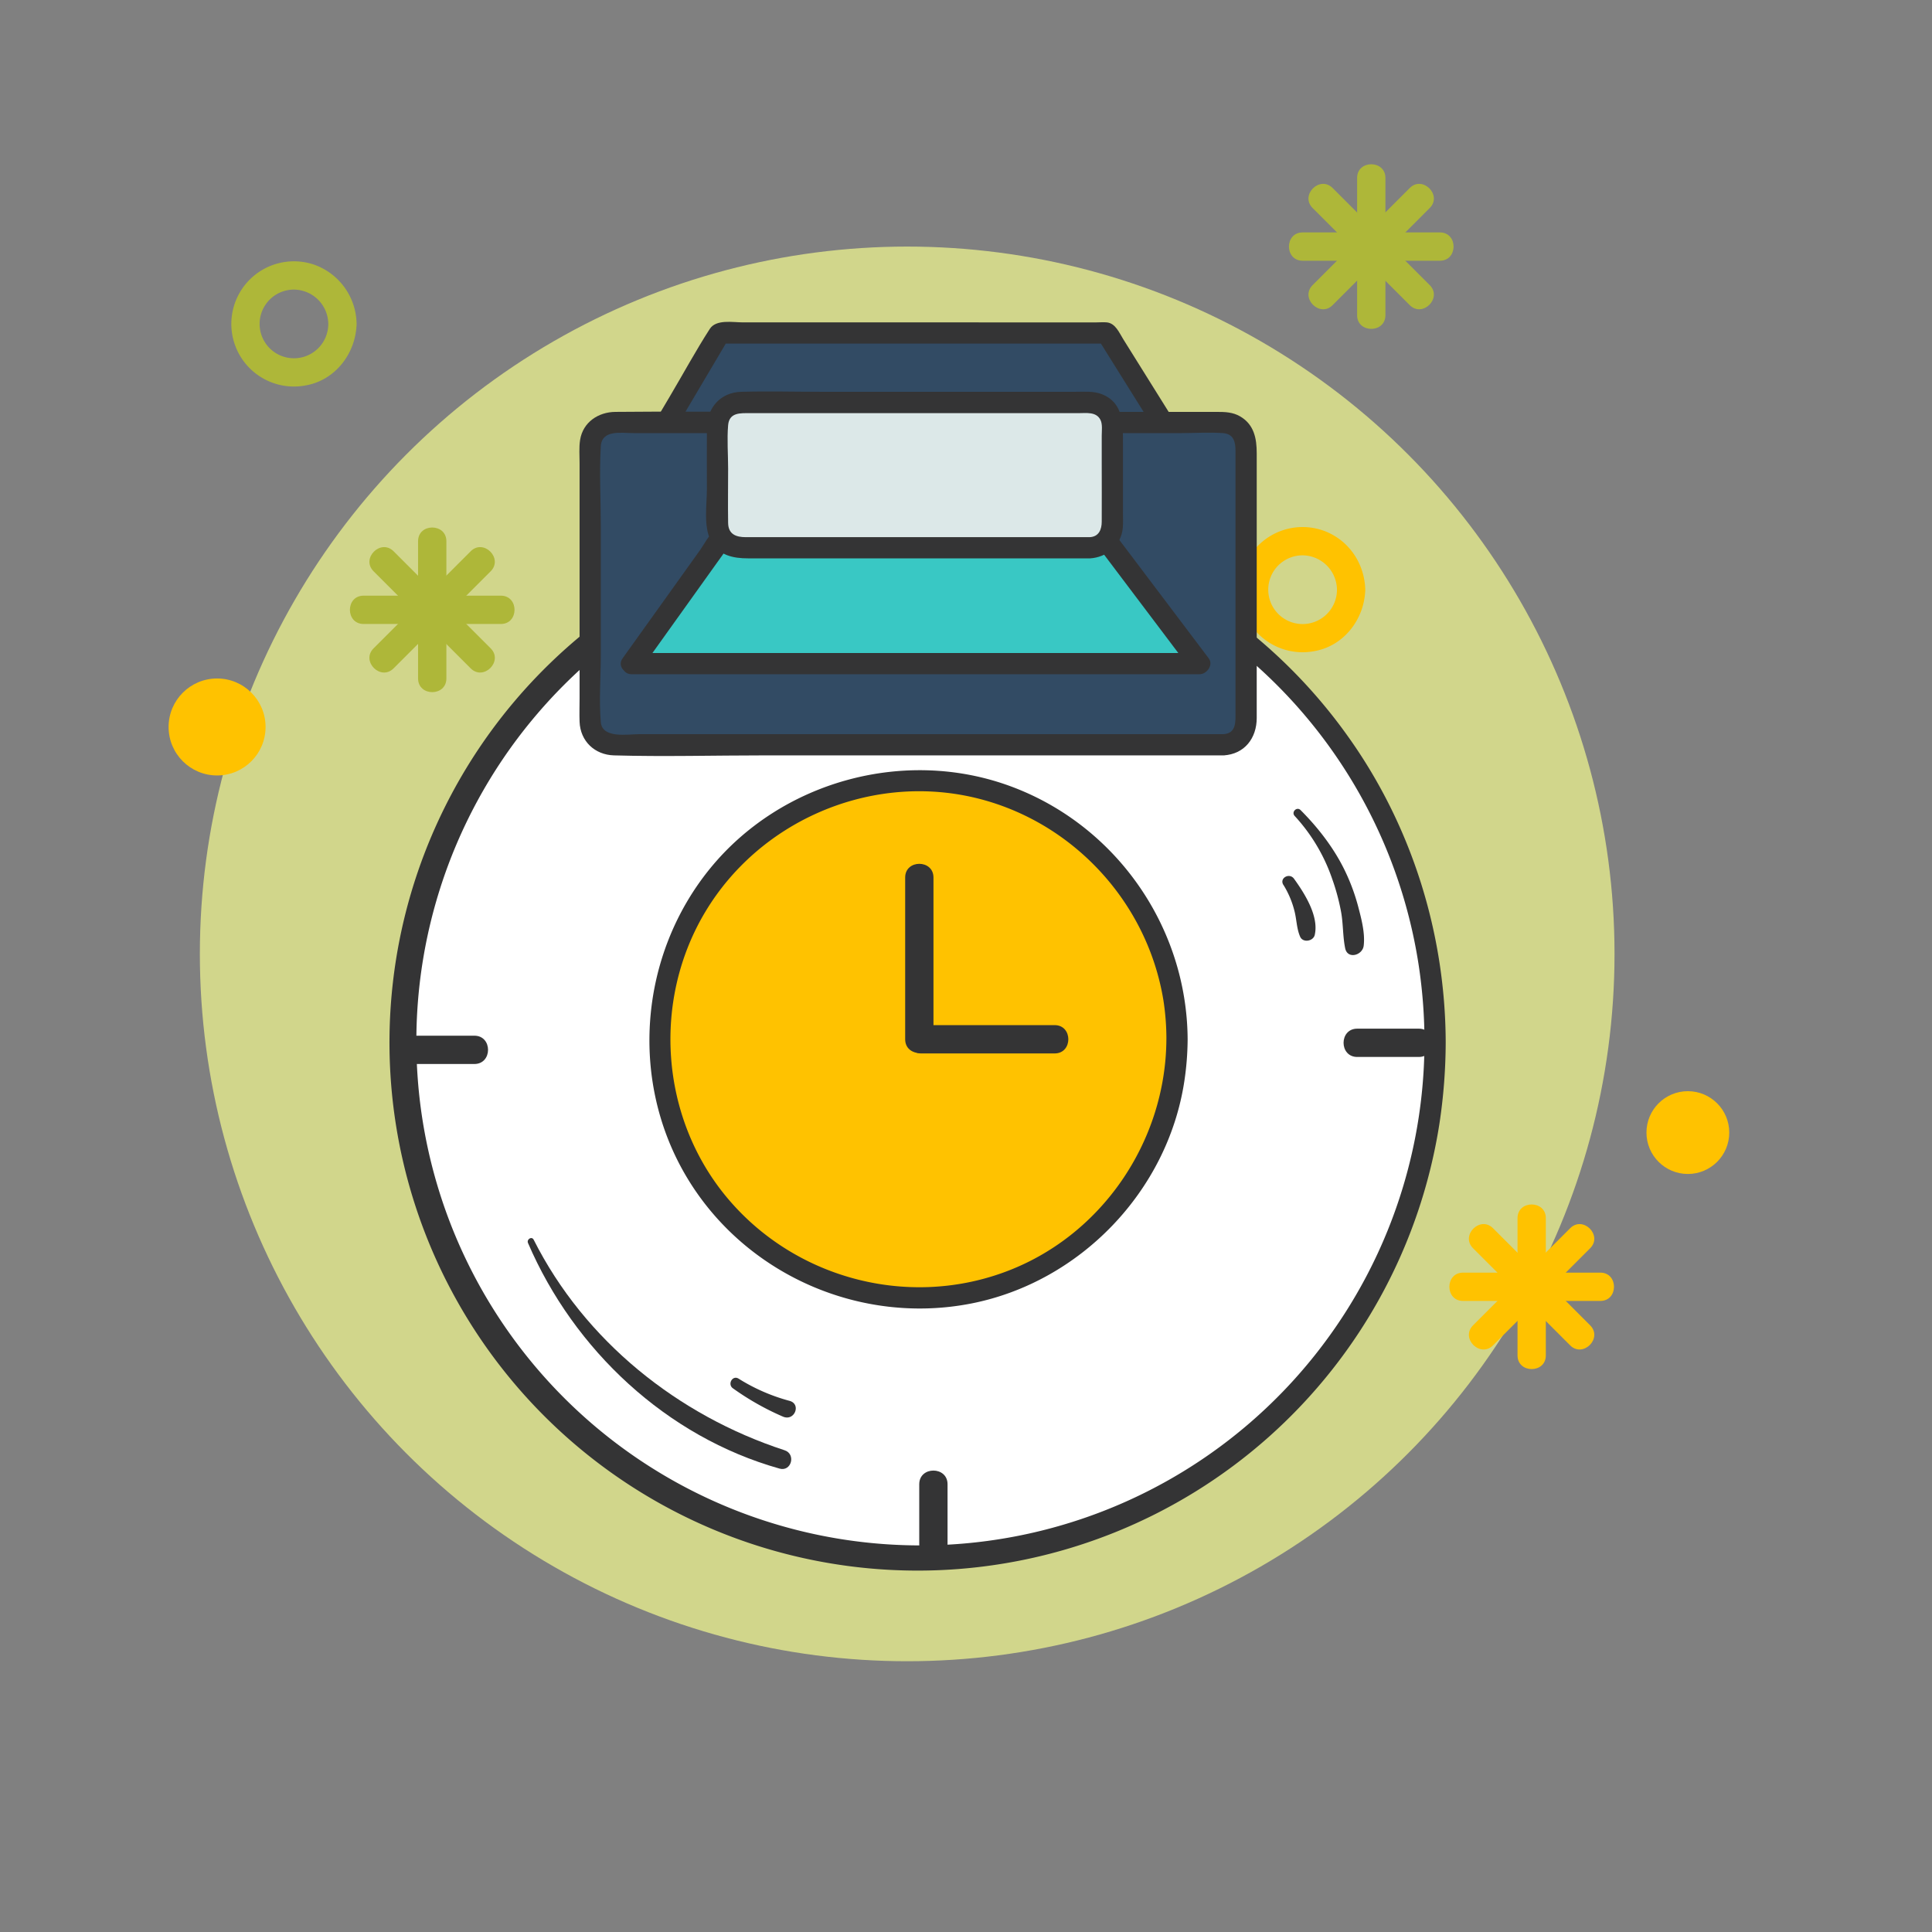 <?xml version="1.0" standalone="no"?><!DOCTYPE svg PUBLIC "-//W3C//DTD SVG 1.1//EN" "http://www.w3.org/Graphics/SVG/1.1/DTD/svg11.dtd"><svg id="图层_1" data-name="图层 1" xmlns="http://www.w3.org/2000/svg" viewBox="0 0 1024 1024"><rect x="0" y="0" width="1024" height="1024" fill="#808080" stroke="none"/><defs><style>.cls-1{fill:#d1d68b;}.cls-2{fill:#aeb739;}.cls-3{fill:#ffc200;}.cls-4{fill:#324b64;}.cls-5{fill:#343435;}.cls-6{fill:#fff;}.cls-7{fill:#39c8c4;}.cls-8{fill:#dce8e8;}</style></defs><title>8</title><circle class="cls-1" cx="480.83" cy="505.59" r="374.9"/><path class="cls-2" d="M192.7,330.72h72.77c9.65,0,9.67-15,0-15H192.7c-9.65,0-9.66,15,0,15Z"/><path class="cls-2" d="M221.59,286.84V359.6c0,9.66,15,9.67,15,0V286.84c0-9.66-15-9.67-15,0Z"/><path class="cls-2" d="M249.47,292.19,198,343.64c-6.83,6.84,3.77,17.45,10.61,10.61l51.45-51.45c6.84-6.84-3.77-17.45-10.6-10.61Z"/><path class="cls-2" d="M260.07,343.64l-51.45-51.45c-6.84-6.84-17.45,3.77-10.61,10.61l51.46,51.45c6.83,6.84,17.44-3.77,10.6-10.61Z"/><path class="cls-3" d="M775.44,689.52h72.77c9.65,0,9.66-15,0-15H775.44c-9.65,0-9.67,15,0,15Z"/><path class="cls-3" d="M804.32,645.63V718.4c0,9.65,15,9.67,15,0V645.63c0-9.65-15-9.66-15,0Z"/><path class="cls-3" d="M832.2,651l-51.45,51.45c-6.84,6.84,3.76,17.45,10.6,10.61l51.46-51.46c6.83-6.83-3.77-17.44-10.61-10.6Z"/><path class="cls-3" d="M842.81,702.44,791.35,651c-6.83-6.84-17.44,3.77-10.6,10.6l51.45,51.46c6.83,6.83,17.44-3.77,10.61-10.61Z"/><path class="cls-2" d="M690.41,138.19h72.77c9.65,0,9.67-15,0-15H690.41c-9.65,0-9.66,15,0,15Z"/><path class="cls-2" d="M719.3,94.3v72.77c0,9.65,15,9.67,15,0V94.3c0-9.65-15-9.66-15,0Z"/><path class="cls-2" d="M747.18,99.66l-51.46,51.45c-6.83,6.84,3.77,17.45,10.61,10.61l51.45-51.46c6.84-6.83-3.77-17.44-10.6-10.6Z"/><path class="cls-2" d="M757.78,151.11,706.33,99.66c-6.84-6.84-17.45,3.77-10.61,10.6l51.46,51.46c6.83,6.83,17.44-3.77,10.6-10.61Z"/><path class="cls-2" d="M174,171.69a18.2,18.2,0,1,1-18.2-18.2,18.38,18.38,0,0,1,18.2,18.2c.26,9.64,15.26,9.67,15,0a33.76,33.76,0,0,0-22.1-31.27,33.18,33.18,0,1,0-5.07,63.89c15.84-2.66,26.77-17,27.17-32.62C189.23,162,174.23,162,174,171.69Z"/><path class="cls-3" d="M708.62,312.54a18.21,18.21,0,1,1-18.21-18.2,18.4,18.4,0,0,1,18.21,18.2c.25,9.63,15.25,9.67,15,0-.37-14-8.8-26.44-22.11-31.28a33.18,33.18,0,1,0-5.06,63.89c15.83-2.65,26.76-17,27.17-32.61C723.87,302.88,708.87,302.89,708.62,312.54Z"/><circle class="cls-3" cx="115.06" cy="385.31" r="25.7"/><circle class="cls-3" cx="894.6" cy="600.29" r="21.94"/><circle class="cls-3" cx="486.32" cy="551.2" r="116.48"/><polyline class="cls-4" points="334.9 255.18 381.46 176.52 586.63 176.52 635.77 255.18"/><path class="cls-5" d="M339.76,258l40.74-68.83,5.81-9.83-4.85,2.78H586.63l-4.85-2.78,43,68.79,6.16,9.87c3.83,6.12,13.57.48,9.72-5.68l-45.3-72.52c-2.18-3.49-4.14-8.45-8.7-8.93-1.78-.18-3.68,0-5.46,0H393.82c-5.43,0-14.25-1.77-17.62,3.46-7.46,11.59-14.09,23.81-21.11,35.67l-23.61,39.89-1.43,2.43c-3.7,6.24,6,11.91,9.71,5.68Z"/><circle class="cls-6" cx="486.32" cy="552.54" r="274.3"/><circle class="cls-3" cx="486.68" cy="550.88" r="137.15"/><path class="cls-5" d="M755,552.54a267.16,267.16,0,1,1-3.13-41.38A270.46,270.46,0,0,1,755,552.54c0,7.24,11.27,7.25,11.25,0-.15-57.74-18-114.79-51.54-161.86a279.91,279.91,0,1,0,48.22,204.87,292.06,292.06,0,0,0,3.32-43C766.27,545.3,755,545.29,755,552.54Z"/><path class="cls-5" d="M618.21,550.88c-.28,54.45-34.69,104.79-86.14,123.5-52.08,19-111.31,2.83-146.77-39.67S345.58,530.14,374,483s84.77-72,138.65-61.08c53.4,10.86,95.26,54.6,104,108.36a134.07,134.07,0,0,1,1.57,20.61c0,7.24,11.28,7.25,11.25,0-.3-59.51-37.9-113.47-93.77-134.12-56-20.71-121.39-2.84-159.18,43.35s-43.18,113-12.21,164.34,92,78,150.69,66.38c57.61-11.41,103.86-59.6,112.71-117.69a153.67,153.67,0,0,0,1.76-22.26C629.49,543.64,618.24,543.63,618.21,550.88Z"/><rect class="cls-4" x="312.82" y="223.93" width="347.64" height="170.81" rx="12" ry="12"/><polyline class="cls-7" points="334.9 351.74 381.46 286.63 586.63 286.63 635.77 351.74"/><path class="cls-5" d="M648.46,389.12H338.84c-6.14,0-19.64,2.49-20.4-6.38-1-11.73,0-24,0-35.72V278.8c0-14-.85-28.32,0-42.3.55-8.94,11-6.94,17.28-6.94H625.86c7.38,0,15-.53,22.34,0,5.68.4,6.64,4.7,6.64,9.29V377.33c0,4.94.57,11.41-6.38,11.79-7.2.39-7.25,11.64,0,11.25,11.2-.61,17.63-9.16,17.63-19.83V240.19c0-7.7-1.36-15.14-8.75-19.47-3.94-2.31-8.09-2.41-12.43-2.41H410.51c-28.13,0-56.27-.3-84.39,0-9,.09-17.14,5.45-18.65,14.82-.65,4-.28,8.35-.28,12.42v124.5c0,4.17-.16,8.38,0,12.55.4,10.26,8.06,17.48,18.21,17.77,26.55.75,53.24,0,79.8,0H648.46C655.7,400.37,655.71,389.12,648.46,389.12Z"/><path class="cls-5" d="M339.76,354.57l46.55-65.11-4.85,2.79H586.63l-4.85-2.79,49.13,65.11,4.86-8.46H334.9c-7.24,0-7.25,11.25,0,11.25H635.77c3.89,0,7.52-4.94,4.86-8.46L593.14,286c-1.93-2.55-3.52-4.8-7.08-5-2.52-.12-5.08,0-7.6,0H385.29c-2.13,0-4.75-.33-6.67.77-3,1.7-5.45,6.82-7.35,9.47l-13.64,19.08-26,36.32-1.61,2.26C325.83,354.8,335.58,360.42,339.76,354.57Z"/><rect class="cls-8" x="380.3" y="213.3" width="209.26" height="77.04" rx="12" ry="12"/><path class="cls-5" d="M577.56,284.71H395.31c-5.06,0-9.29-1.44-9.39-7.52-.15-9.61,0-19.23,0-28.84,0-7.59-.64-15.48,0-23,.59-6.88,6.63-6.37,11.64-6.37h174c4.12,0,9.56-.9,11.74,3.63,1.13,2.35.64,5.72.64,8.26V245.9c0,10.19.07,20.38,0,30.57,0,4.15-1.5,8-6.37,8.24-7.21.39-7.25,11.65,0,11.25,9.15-.5,16.76-6.92,17.55-16.32.22-2.7.07-5.45.07-8.15V235.93c0-10.5.73-22.26-11.18-27-4.41-1.74-9.43-1.27-14.08-1.27H435.8c-14.27,0-28.6-.39-42.86,0-11.13.3-18.18,8.45-18.27,19.3s0,21.47,0,32.21c0,8.21-1.9,19.9,2.13,27.48,4.14,7.78,11.84,9.29,19.72,9.29h181C584.79,296,584.81,284.71,577.56,284.71Z"/><path class="cls-5" d="M494.76,550.84V465.09c0-9.65-15-9.67-15,0v85.75c0,9.66,15,9.67,15,0Z"/><path class="cls-5" d="M488.19,558.34H559c9.65,0,9.66-15,0-15H488.19c-9.65,0-9.66,15,0,15Z"/><path class="cls-5" d="M719.36,560.21H752c9.65,0,9.67-15,0-15H719.36c-9.65,0-9.66,15,0,15Z"/><path class="cls-5" d="M215.08,563.94h36.35c9.65,0,9.67-15,0-15H215.08c-9.66,0-9.67,15,0,15Z"/><path class="cls-5" d="M487.22,786.68v31.69c0,9.65,15,9.67,15,0V786.68c0-9.66-15-9.67-15,0Z"/><path class="cls-5" d="M279.86,658.83c24.35,56.63,73.45,102.72,133.32,119.56,6.28,1.77,8.81-7.71,2.68-9.72-56.58-18.46-106-58-133-111.59-1-2-3.86-.25-3,1.75Z"/><path class="cls-5" d="M388.47,735.84a142.42,142.42,0,0,0,26.51,15c6.17,2.63,9.81-6.63,3.52-8.35a99,99,0,0,1-27-11.76c-3.29-2.07-6.09,3-3,5.14Z"/><path class="cls-5" d="M686.21,432.48a94.16,94.16,0,0,1,19.89,33.39,113.66,113.66,0,0,1,4.67,17.28c1.2,6.44.89,13.08,2.2,19.45,1.23,6,9.16,3.78,9.81-1.32.83-6.61-1.21-14.27-2.88-20.64a105.94,105.94,0,0,0-6.81-18.6c-5.78-12.15-14.27-23.18-23.76-32.68-2-2-5.05,1.05-3.12,3.12Z"/><path class="cls-5" d="M680.23,469a48.52,48.52,0,0,1,5.9,14c1.15,4.51,1.11,9.28,3,13.53,1.51,3.32,6.94,2.35,7.71-1,2.3-10-5.43-22.07-11-29.8-2.41-3.33-7.89-.34-5.63,3.28Z"/></svg>